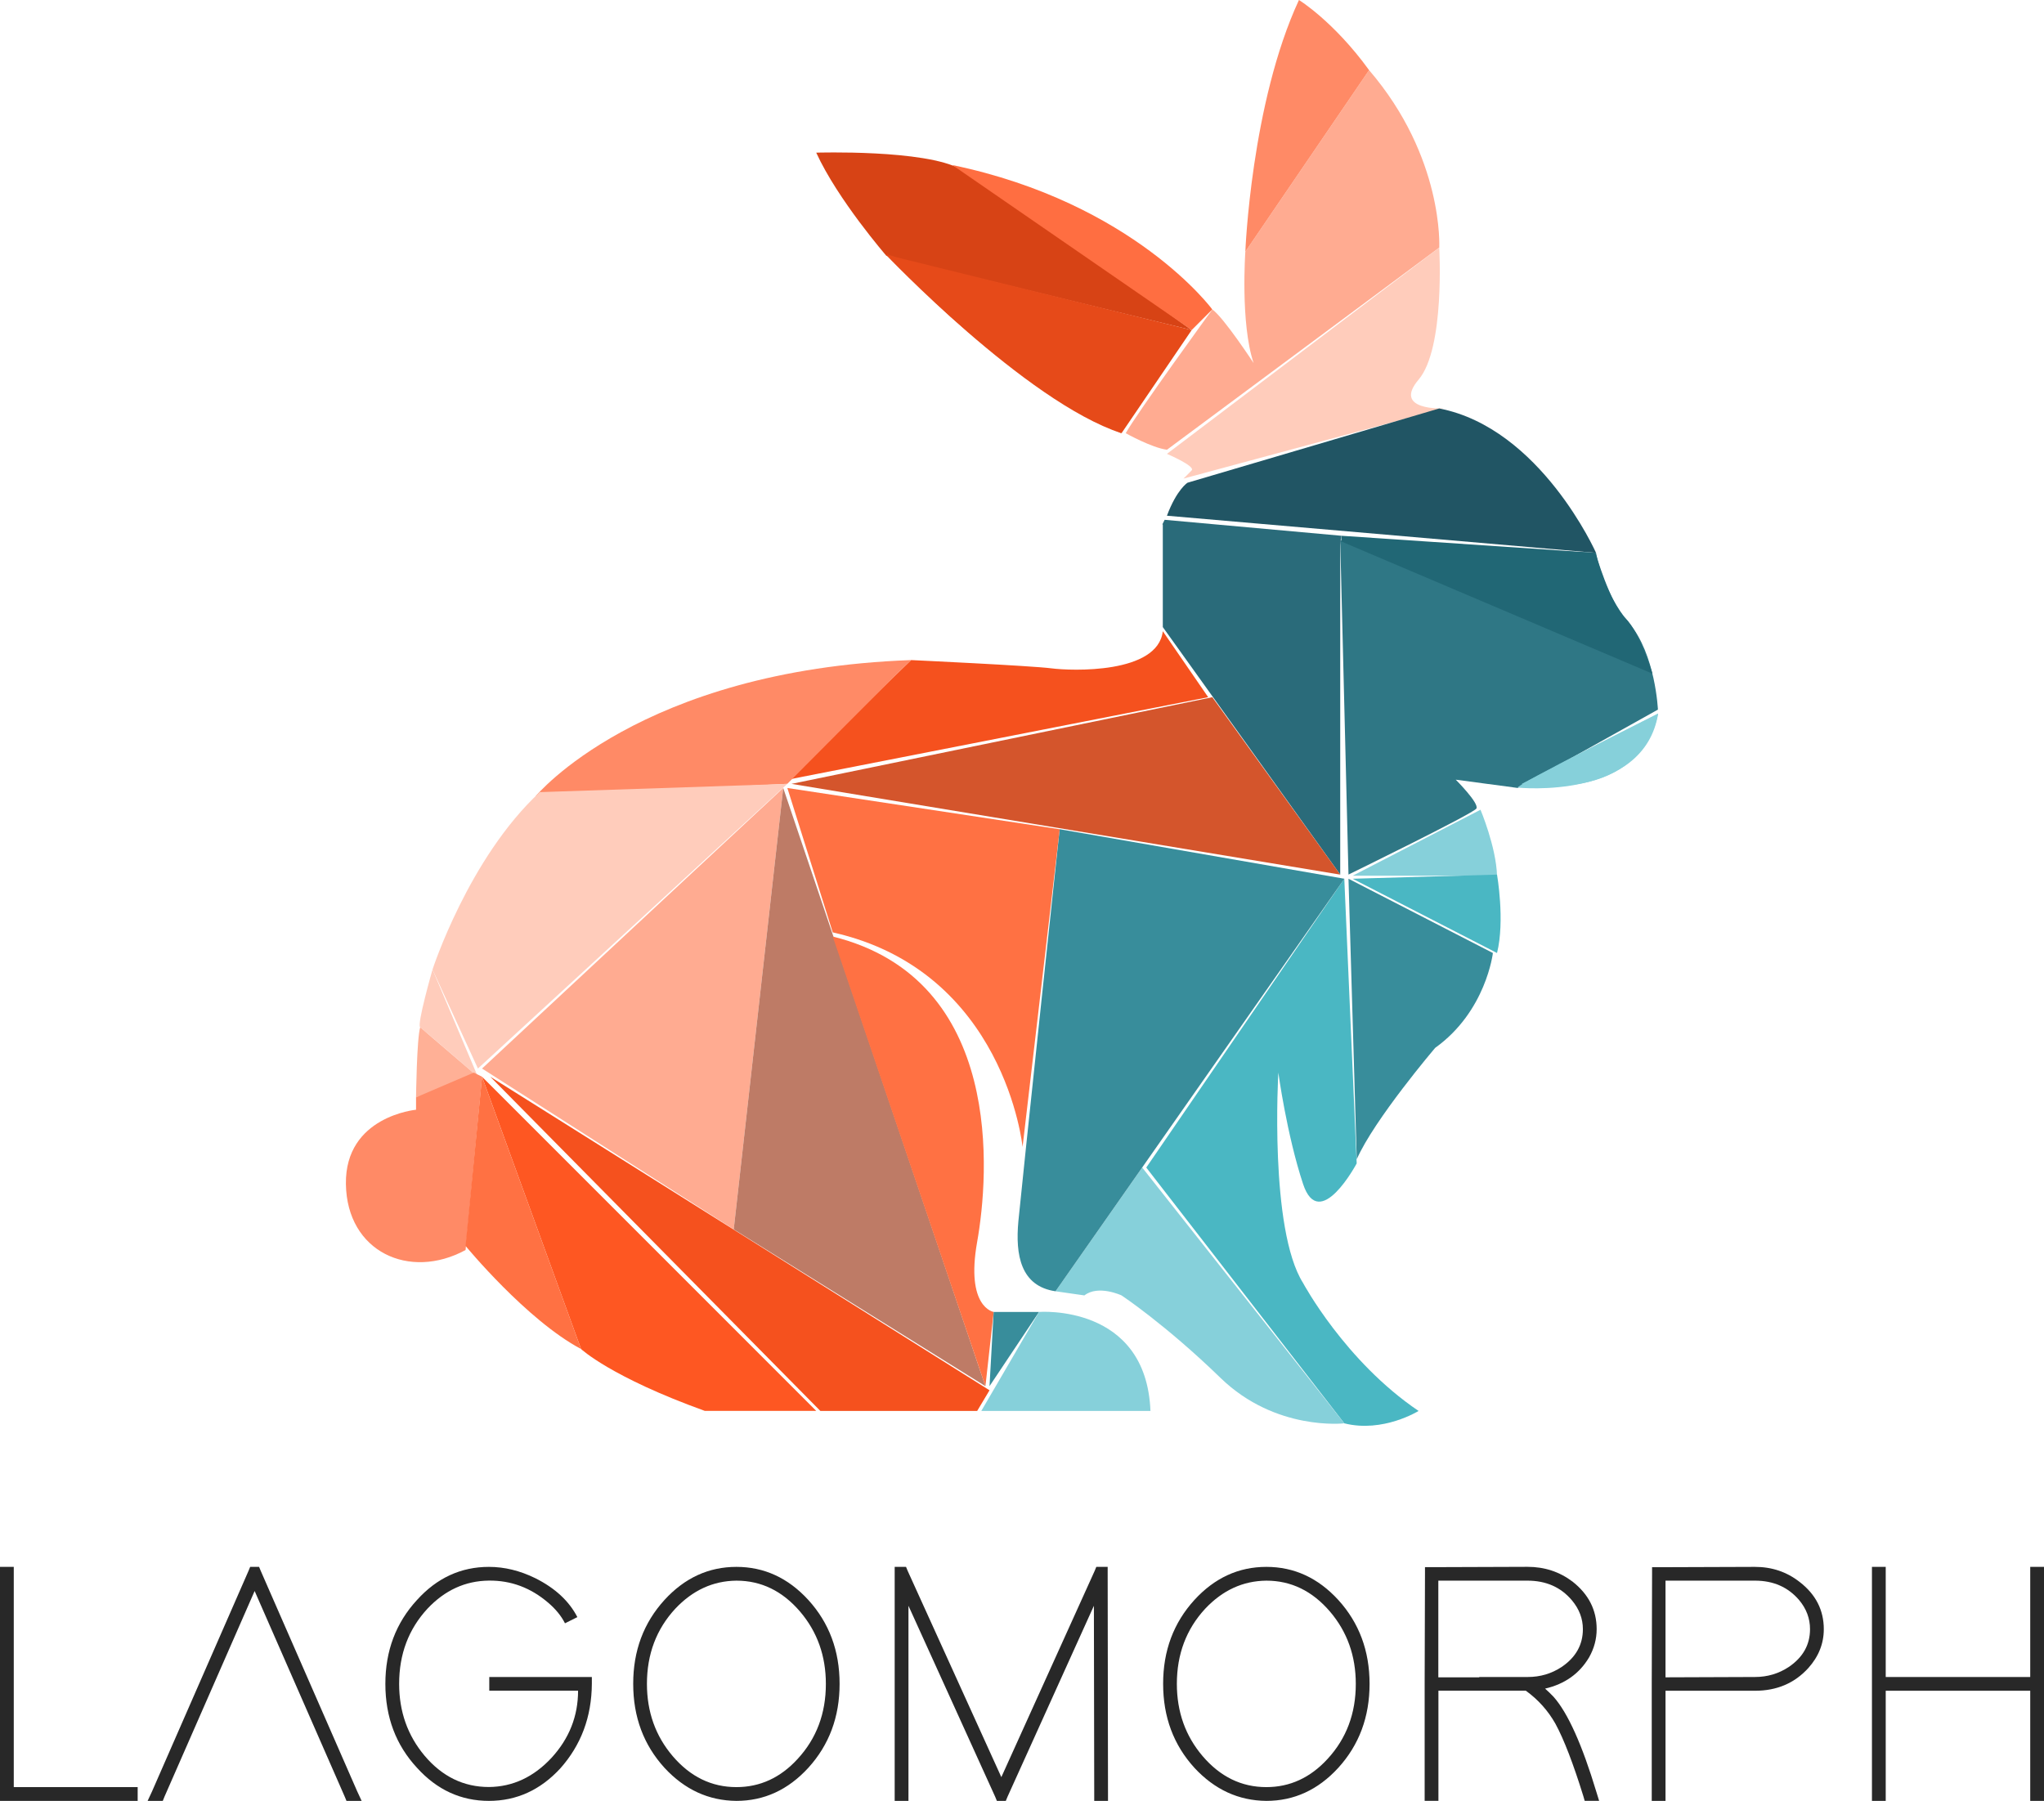 <?xml version="1.0" encoding="UTF-8" standalone="no"?>
<!-- Generator: Adobe Illustrator 25.0.0, SVG Export Plug-In . SVG Version: 6.00 Build 0)  -->

<svg
   version="1.1"
   x="0px"
   y="0px"
   viewBox="0 0 430.42 379.26"
   xml:space="preserve"
   id="svg557"
   sodipodi:docname="lagomorph-logo.svg"
   inkscape:version="1.2.1 (9c6d41e4, 2022-07-14)"
   width="430.42"
   height="379.26"
   xmlns:inkscape="http://www.inkscape.org/namespaces/inkscape"
   xmlns:sodipodi="http://sodipodi.sourceforge.net/DTD/sodipodi-0.dtd"
   xmlns="http://www.w3.org/2000/svg"
   xmlns:svg="http://www.w3.org/2000/svg"><defs
   id="defs561" /><sodipodi:namedview
   id="namedview559"
   pagecolor="#ffffff"
   bordercolor="#000000"
   borderopacity="0.25"
   inkscape:showpageshadow="2"
   inkscape:pageopacity="0.0"
   inkscape:pagecheckerboard="true"
   inkscape:deskcolor="#d1d1d1"
   showgrid="false"
   inkscape:zoom="1.9666667"
   inkscape:cx="283.98305"
   inkscape:cy="252.9661"
   inkscape:window-width="1393"
   inkscape:window-height="847"
   inkscape:window-x="0"
   inkscape:window-y="565"
   inkscape:window-maximized="1"
   inkscape:current-layer="svg557" />
<style
   type="text/css"
   id="style349">
	.st0{fill:#D74315;}
	.st1{fill:#E64A19;}
	.st2{fill:#FF6E41;}
	.st3{fill:#FFAB91;}
	.st4{fill:#FF8A66;}
	.st5{fill:#FFCCBB;}
	.st6{fill:#215564;}
	.st7{fill:#2A6B7A;}
	.st8{fill:#2F7785;}
	.st9{fill:#216775;}
	.st10{fill:#86D0DA;}
	.st11{fill:#4AB7C3;}
	.st12{fill:#388D9B;}
	.st13{fill:#D4552C;}
	.st14{fill:#F5511E;}
	.st15{fill:#BE7B66;}
	.st16{fill:#FE5722;}
	.st17{fill:#FFB096;}
	.st18{fill:#FF7143;}
	.st19{fill:#282828;}
</style>

<g
   id="Group_7_1_"
   transform="translate(-144.75,-50.37)">
	<g
   id="Group_5_1_">
		<g
   id="Group_8_1_">
			<g
   id="Shape_109">
				<g
   id="g355">
					<path
   class="st0"
   d="m 347.04,86 c -7.5,-4.2 -30.41,-3.48 -30.41,-3.48 4.52,9.9 14.77,21.72 14.77,21.72 l 64.29,15.64 c 0,0 -41.15,-29.68 -48.65,-33.88 z"
   id="path353" />
				</g>
			</g>
			<g
   id="Shape_110">
				<g
   id="g360">
					<path
   class="st1"
   d="m 332.27,104.24 c 0,0 19.29,23.28 48.65,37.36 l 14.77,-21.72 z"
   id="path358" />
				</g>
			</g>
			<g
   id="Shape_144">
				<g
   id="g365">
					<path
   class="st1"
   d="m 370.32,125.28 -18,-10.32 -13.44,-7.44 c 0,0 -5.14,-3.31 -7.68,-3.6 0,0 29.52,31.05 49.68,37.68 z"
   id="path363" />
				</g>
			</g>
			<g
   id="Shape_111">
				<g
   id="g370">
					<path
   class="st2"
   d="m 345.3,85.13 50.39,34.75 4.34,-4.34 C 400.04,115.53 383.5,93.09 345.3,85.13 Z"
   id="path368" />
				</g>
			</g>
			<g
   id="Shape_112">
				<g
   id="g375">
					<path
   class="st3"
   d="m 433.05,65.14 -26.06,38.23 c 0,0 -1.07,15.09 1.74,23.46 0,0 -6.28,-9.59 -8.69,-11.29 0,0 -15.81,21.72 -18.24,26.06 0,0 5.53,3.1 8.69,3.48 l 57.34,-42.57 c -0.01,-0.01 1.01,-18.98 -14.78,-37.37 z"
   id="path373" />
				</g>
			</g>
			<g
   id="Shape_140">
				<g
   id="g380">
					<path
   class="st4"
   d="m 418.28,50.37 c -10.08,21.72 -11.29,53 -11.29,53 L 433.05,65.14 C 425.59,54.85 418.28,50.37 418.28,50.37 Z"
   id="path378" />
				</g>
			</g>
			<g
   id="Shape_113">
				<g
   id="g385">
					<path
   class="st5"
   d="m 393.96,151.16 54.73,-14.77 c 0,0 -10.8,0.49 -5.21,-6.08 5.59,-6.57 4.34,-27.8 4.34,-27.8 l -57.34,43.44 c 0,0 6.05,2.58 5.21,3.48 -0.84,0.89 -1.73,1.73 -1.73,1.73 z"
   id="path383" />
				</g>
			</g>
			<g
   id="Shape_114">
				<g
   id="g390">
					<path
   class="st6"
   d="m 447.82,136.39 -53,15.64 c 0,0 -2.26,1.39 -4.34,6.95 l 90.36,7.82 c 0,-0.01 -11.67,-26.27 -33.02,-30.41 z"
   id="path388" />
				</g>
			</g>
			<g
   id="Shape_115">
				<g
   id="g395">
					<polygon
   class="st7"
   points="426.97,234.56 426.97,164.19 389.61,160.71 389.61,182.43 "
   id="polygon393" />
				</g>
			</g>
			<g
   id="Shape_116">
				<g
   id="g400">
					<path
   class="st8"
   d="m 493.87,199.81 c 0,0 -0.49,-11.61 -6.08,-18.25 -5.59,-6.63 -6.95,-14.77 -6.95,-14.77 l -53.87,-2.61 1.74,70.37 c 0,0 26.27,-12.83 26.93,-13.9 0.67,-1.07 -4.34,-6.08 -4.34,-6.08 l 13.03,1.74 z"
   id="path398" />
				</g>
			</g>
			<g
   id="Shape_142">
				<g
   id="g405">
					<path
   class="st9"
   d="m 486.96,180.48 c -3.24,-3.21 -6.24,-13.68 -6.24,-13.68 l -53.52,-3.6 v 1.2 l 65.52,27.84 c 0,0 -2.52,-8.55 -5.76,-11.76 z"
   id="path403" />
				</g>
			</g>
			<g
   id="Shape_143">
				<g
   id="g410">
					<polygon
   class="st7"
   points="426.72,166.8 427.2,163.2 390,159.84 389.52,160.8 "
   id="polygon408" />
				</g>
			</g>
			<g
   id="Shape_117">
				<g
   id="g415">
					<path
   class="st10"
   d="m 456.51,220.9 -26.93,13.9 h 30.41 c -0.18,-6.08 -3.48,-13.9 -3.48,-13.9 z"
   id="path413" />
				</g>
			</g>
			<g
   id="Shape_118">
				<g
   id="g420">
					<path
   class="st10"
   d="m 465.2,215.45 c 26.41,3.48 28.67,-14.77 28.67,-14.77 z"
   id="path418" />
				</g>
			</g>
			<g
   id="Shape_145">
				<g
   id="g425">
					<path
   class="st10"
   d="m 464.4,216.24 c 0,0 26.56,2.76 29.52,-15.6 0,0 -30.72,15.36 -29.52,15.6 z"
   id="path423" />
				</g>
			</g>
			<g
   id="Shape_119">
				<g
   id="g430">
					<path
   class="st11"
   d="m 459.99,234.56 -30.41,0.87 30.41,15.64 c 1.7,-6.81 0,-16.51 0,-16.51 z"
   id="path428" />
				</g>
			</g>
			<g
   id="Shape_120">
				<g
   id="g435">
					<path
   class="st12"
   d="m 428.71,235.43 1.74,59.08 c 3.65,-8.34 16.51,-23.46 16.51,-23.46 10.74,-7.68 12.16,-19.98 12.16,-19.98 z"
   id="path433" />
				</g>
			</g>
			<g
   id="Shape_121">
				<g
   id="g440">
					<path
   class="st11"
   d="m 419.15,320.57 c -7.15,-11.32 -5.21,-44.31 -5.21,-44.31 0,0 1.77,13.06 5.21,23.46 3.45,10.4 11.29,-4.34 11.29,-4.34 l -2.61,-59.95 -41.7,60.82 41.7,53.87 c 8.14,2.06 15.64,-2.61 15.64,-2.61 -15.49,-10.46 -24.32,-26.94 -24.32,-26.94 z"
   id="path438" />
				</g>
			</g>
			<g
   id="Shape_122">
				<g
   id="g445">
					<path
   class="st10"
   d="m 385.27,296.25 -18.25,26.06 6.08,0.87 c 2.92,-2.29 7.82,0 7.82,0 0,0 9.24,6.11 20.85,17.38 11.61,11.26 26.06,9.56 26.06,9.56 z"
   id="path443" />
				</g>
			</g>
			<g
   id="Shape_123">
				<g
   id="g450">
					<path
   class="st12"
   d="m 367.89,225 c 0,0 -8.02,75.38 -8.69,82.54 -0.67,7.15 0.49,13.7 7.82,14.77 l 60.82,-86.88 z"
   id="path448" />
				</g>
			</g>
			<g
   id="Shape_124">
				<g
   id="g455">
					<polygon
   class="st13"
   points="426.97,234.56 400.04,197.2 311.42,215.45 "
   id="polygon453" />
				</g>
			</g>
			<g
   id="Shape_125">
				<g
   id="g460">
					<path
   class="st14"
   d="m 389.61,183.3 c -1.04,9.04 -19.26,8.37 -23.46,7.82 -4.2,-0.55 -29.54,-1.74 -29.54,-1.74 l -26.06,25.2 88.62,-17.38 z"
   id="path458" />
				</g>
			</g>
			<g
   id="Shape_126">
				<g
   id="g465">
					<path
   class="st4"
   d="m 257.55,218.05 53,-2.61 c 0,0 25.02,-25.2 26.06,-26.06 -57.19,2.06 -79.06,28.67 -79.06,28.67 z"
   id="path463" />
				</g>
			</g>
			<g
   id="Shape_127">
				<g
   id="g470">
					<path
   class="st5"
   d="m 258.42,217.19 c -14.97,13.87 -22.59,37.36 -22.59,37.36 l 9.56,20.85 65.16,-59.95 z"
   id="path468" />
				</g>
			</g>
			<g
   id="Shape_128">
				<g
   id="g475">
					<polygon
   class="st3"
   points="309.68,216.32 246.26,275.4 299.26,309.28 "
   id="polygon473" />
				</g>
			</g>
			<g
   id="Shape_129">
				<g
   id="g480">
					<polygon
   class="st15"
   points="352.25,342.29 309.68,216.32 299.26,309.28 "
   id="polygon478" />
				</g>
			</g>
			<g
   id="Shape_130">
				<g
   id="g485">
					<polygon
   class="st14"
   points="350.52,347.51 353.12,343.16 248,277.13 317.5,347.51 "
   id="polygon483" />
				</g>
			</g>
			<g
   id="Shape_131">
				<g
   id="g490">
					<path
   class="st16"
   d="m 246.26,277.13 20.85,57.34 c 0,0 6.23,5.88 26.06,13.03 h 23.46 z"
   id="path488" />
				</g>
			</g>
			<g
   id="Shape_132">
				<g
   id="g495">
					<path
   class="st5"
   d="m 235.83,254.54 c 0,0 -3.33,11.61 -2.61,12.16 0.72,0.55 12.16,10.43 12.16,10.43 z"
   id="path493" />
				</g>
			</g>
			<g
   id="Shape_133">
				<g
   id="g500">
					<path
   class="st17"
   d="m 233.23,266.71 c -0.72,2.4 -0.87,14.77 -0.87,14.77 l 13.03,-4.34 z"
   id="path498" />
				</g>
			</g>
			<g
   id="Shape_134">
				<g
   id="g505">
					<path
   class="st4"
   d="m 244.52,276.26 -12.16,5.21 v 2.61 c 0,0 -14.97,1.36 -14.77,15.64 0.2,14.28 13.38,20.33 25.2,13.9 l 3.48,-36.49 z"
   id="path503" />
				</g>
			</g>
			<g
   id="Shape_135">
				<g
   id="g510">
					<path
   class="st18"
   d="m 246.26,277.13 -3.48,35.62 c 0,0 12.86,15.64 24.33,21.72 z"
   id="path508" />
				</g>
			</g>
			<g
   id="Shape_136">
				<g
   id="g515">
					<path
   class="st18"
   d="m 310.55,216.32 9.56,30.41 c 36.29,8.14 39.97,45.18 39.97,45.18 l 7.82,-66.9 z"
   id="path513" />
				</g>
			</g>
			<g
   id="Shape_137">
				<g
   id="g520">
					<path
   class="st18"
   d="m 350.52,311.89 c 2.46,-13.87 5.88,-55.29 -30.41,-64.29 l 32.15,94.7 1.74,-15.64 c -0.01,0 -5.95,-0.9 -3.48,-14.77 z"
   id="path518" />
				</g>
			</g>
			<g
   id="Shape_138">
				<g
   id="g525">
					<polygon
   class="st12"
   points="363.55,326.66 353.99,326.66 353.12,342.29 "
   id="polygon523" />
				</g>
			</g>
			<g
   id="Shape_139">
				<g
   id="g530">
					<path
   class="st10"
   d="m 363.55,326.66 -12.16,20.85 h 35.62 c -0.9,-22.62 -23.46,-20.85 -23.46,-20.85 z"
   id="path528" />
				</g>
			</g>
		</g>
	</g>
	<g
   id="Lagomorph">
		<g
   id="g553">
			<path
   class="st19"
   d="m 144.75,380.35 h 2.9 v 1.45 44.93 h 24.64 1.45 v 2.9 h -1.45 -26.09 -1.45 v -1.45 -46.38 z"
   id="path535" />
			<path
   class="st19"
   d="m 179.03,429.63 h -3.19 l 0.94,-2.03 20.29,-46.38 0.36,-0.87 h 1.88 l 0.36,0.87 20.29,46.38 0.94,2.03 h -3.19 l -0.36,-0.87 -18.98,-43.33 -18.99,43.33 z"
   id="path537" />
			<path
   class="st19"
   d="m 247.79,403.54 h 21.59 v 1.45 c -0.05,6.96 -2.27,12.9 -6.67,17.83 -4.2,4.54 -9.2,6.81 -15,6.81 -5.89,0 -10.94,-2.32 -15.14,-6.96 -4.44,-4.78 -6.67,-10.68 -6.67,-17.68 0,-6.96 2.22,-12.85 6.67,-17.68 4.2,-4.64 9.25,-6.96 15.14,-6.96 3.28,0 6.55,0.8 9.78,2.39 4.15,2.08 7.1,4.81 8.84,8.19 l -2.61,1.3 c -0.77,-1.54 -1.96,-3 -3.55,-4.35 -3.67,-3.14 -7.83,-4.69 -12.46,-4.64 -4.98,0.05 -9.3,2.03 -12.97,5.94 -3.96,4.3 -5.94,9.56 -5.94,15.8 0,5.84 1.79,10.89 5.36,15.14 3.72,4.4 8.24,6.59 13.55,6.59 5.02,-0.05 9.42,-2.1 13.19,-6.16 3.72,-4.06 5.58,-8.77 5.58,-14.13 h -18.7 v -2.88 z"
   id="path539" />
			<path
   class="st19"
   d="m 284.68,387.31 c 4.25,-4.64 9.3,-6.96 15.14,-6.96 5.84,0 10.89,2.32 15.14,6.96 4.4,4.83 6.59,10.72 6.59,17.68 0,6.96 -2.2,12.85 -6.59,17.68 -4.25,4.64 -9.3,6.96 -15.14,6.96 -5.85,-0.05 -10.89,-2.37 -15.14,-6.96 -4.4,-4.83 -6.59,-10.72 -6.59,-17.68 -0.01,-6.96 2.19,-12.85 6.59,-17.68 z m 1.73,32.9 c 3.72,4.35 8.19,6.52 13.41,6.52 4.98,0 9.28,-1.98 12.9,-5.94 3.96,-4.3 5.94,-9.56 5.94,-15.8 0,-5.89 -1.81,-10.97 -5.43,-15.22 -3.72,-4.35 -8.19,-6.52 -13.41,-6.52 -4.93,0.05 -9.23,2.03 -12.9,5.94 -3.96,4.3 -5.94,9.56 -5.94,15.8 0,5.89 1.81,10.97 5.43,15.22 z"
   id="path541" />
			<path
   class="st19"
   d="m 336.05,429.63 h -2.9 v -1.45 -46.38 -1.45 h 2.39 l 0.36,0.87 19.71,43.41 19.64,-43.41 0.36,-0.87 H 378 v 1.45 l 0.07,46.38 v 1.45 h -2.9 v -1.45 l -0.07,-39.64 -18.19,40.22 -0.36,0.87 h -1.88 l -0.36,-0.87 -18.26,-40.22 v 39.64 z"
   id="path543" />
			<path
   class="st19"
   d="m 396.27,387.31 c 4.25,-4.64 9.3,-6.96 15.15,-6.96 5.84,0 10.89,2.32 15.14,6.96 4.39,4.83 6.59,10.72 6.59,17.68 0,6.96 -2.2,12.85 -6.59,17.68 -4.25,4.64 -9.3,6.96 -15.14,6.96 -5.85,-0.05 -10.89,-2.37 -15.15,-6.96 -4.4,-4.83 -6.59,-10.72 -6.59,-17.68 -0.01,-6.96 2.19,-12.85 6.59,-17.68 z m 1.73,32.9 c 3.72,4.35 8.19,6.52 13.41,6.52 4.97,0 9.27,-1.98 12.9,-5.94 3.96,-4.3 5.94,-9.56 5.94,-15.8 0,-5.89 -1.81,-10.97 -5.43,-15.22 -3.72,-4.35 -8.19,-6.52 -13.41,-6.52 -4.93,0.05 -9.23,2.03 -12.9,5.94 -3.96,4.3 -5.94,9.56 -5.94,15.8 0,5.89 1.81,10.97 5.43,15.22 z"
   id="path545" />
			<path
   class="st19"
   d="m 471.92,407.74 c 2.99,3.38 5.99,10.05 8.99,20 l 0.58,1.88 h -3.04 l -0.29,-1.01 c -2.13,-6.86 -4.08,-11.93 -5.87,-15.22 -1.55,-2.75 -3.62,-5.07 -6.23,-6.96 h -18.41 v 21.74 1.45 h -2.9 v -1.45 -21.74 -1.45 l 0.07,-23.12 v -1.45 h 1.45 l 20.14,-0.07 c 3.58,0 6.74,1.04 9.49,3.12 3.38,2.66 5.07,5.99 5.07,10 0,2.08 -0.53,4.06 -1.59,5.94 -2.03,3.43 -5.12,5.63 -9.27,6.59 0.62,0.55 1.23,1.13 1.81,1.75 z m -5.44,-4.2 c 2.61,0 4.97,-0.7 7.1,-2.1 3,-2.03 4.49,-4.69 4.49,-7.97 0,-2.22 -0.77,-4.25 -2.32,-6.09 -2.32,-2.75 -5.43,-4.13 -9.35,-4.13 h -18.77 v 20.36 h 0.15 0.07 0.07 0.08 0.07 0.07 0.07 0.07 0.07 0.07 0.07 0.07 0.07 0.07 0.07 0.07 0.07 0.07 0.07 0.07 0.07 0.07 0.07 0.07 0.07 0.07 0.07 0.07 0.07 0.07 0.07 0.07 0.07 0.07 0.07 0.07 0.07 0.07 0.07 0.07 0.07 0.07 0.07 0.07 0.07 0.07 0.07 0.07 0.07 0.07 0.07 0.07 0.07 0.07 0.07 0.07 0.07 0.07 0.07 0.07 0.07 0.07 0.07 0.07 0.07 0.07 0.07 0.07 0.07 0.07 0.07 0.07 0.24 0.07 0.07 0.07 0.07 0.07 0.07 0.07 0.07 0.07 0.07 0.07 0.07 0.07 0.07 0.07 0.07 0.07 0.07 0.07 0.07 0.07 0.07 0.07 0.07 0.07 0.07 0.07 0.07 0.07 0.07 0.07 0.07 0.07 0.07 0.07 0.07 0.07 0.07 0.07 0.07 0.07 0.07 0.07 0.07 0.07 0.07 l 0.07,-0.07 h 0.07 0.07 0.07 0.07 0.07 0.07 0.07 0.07 0.07 0.07 0.07 0.07 0.07 0.07 0.07 0.07 0.07 0.07 0.07 0.07 0.07 0.24 0.07 0.07 0.07 0.07 0.07 0.07 0.07 0.07 0.07 0.07 0.07 0.07 0.07 0.07 0.07 0.07 0.07 0.07 0.07 0.07 0.07 0.07 0.07 0.07 0.07 0.07 0.07 0.07 0.07 0.07 0.07 0.07 0.07 0.07 0.07 0.07 0.07 0.07 0.07 0.07 0.07 0.07 0.07 0.07 0.07 0.07 0.07 0.07 0.07 0.07 0.07 0.07 z"
   id="path547" />
			<path
   class="st19"
   d="m 492.57,404.99 0.07,-23.12 v -1.45 h 1.45 l 20.22,-0.07 c 3.57,0 6.71,1.06 9.42,3.19 3.38,2.61 5.07,5.92 5.07,9.93 0,3.04 -1.09,5.77 -3.26,8.19 -2.9,3.19 -6.64,4.78 -11.23,4.78 h -18.84 v 21.74 1.45 h -2.9 v -1.45 -21.74 z m 21.74,-1.45 c 2.61,0 4.97,-0.7 7.1,-2.1 3,-2.03 4.49,-4.69 4.49,-7.97 0,-2.27 -0.77,-4.32 -2.32,-6.16 -2.32,-2.7 -5.41,-4.06 -9.27,-4.06 h -18.84 v 20.36 z"
   id="path549" />
			<path
   class="st19"
   d="m 575.17,428.18 v 1.45 h -2.9 v -1.45 -21.74 h -30.43 v 21.74 1.45 h -2.9 v -1.45 -21.74 -2.9 -21.74 -1.45 h 2.9 v 1.45 21.74 h 30.43 v -21.74 -1.45 h 2.9 v 1.45 21.74 2.9 z"
   id="path551" />
		</g>
	</g>
</g>
</svg>
